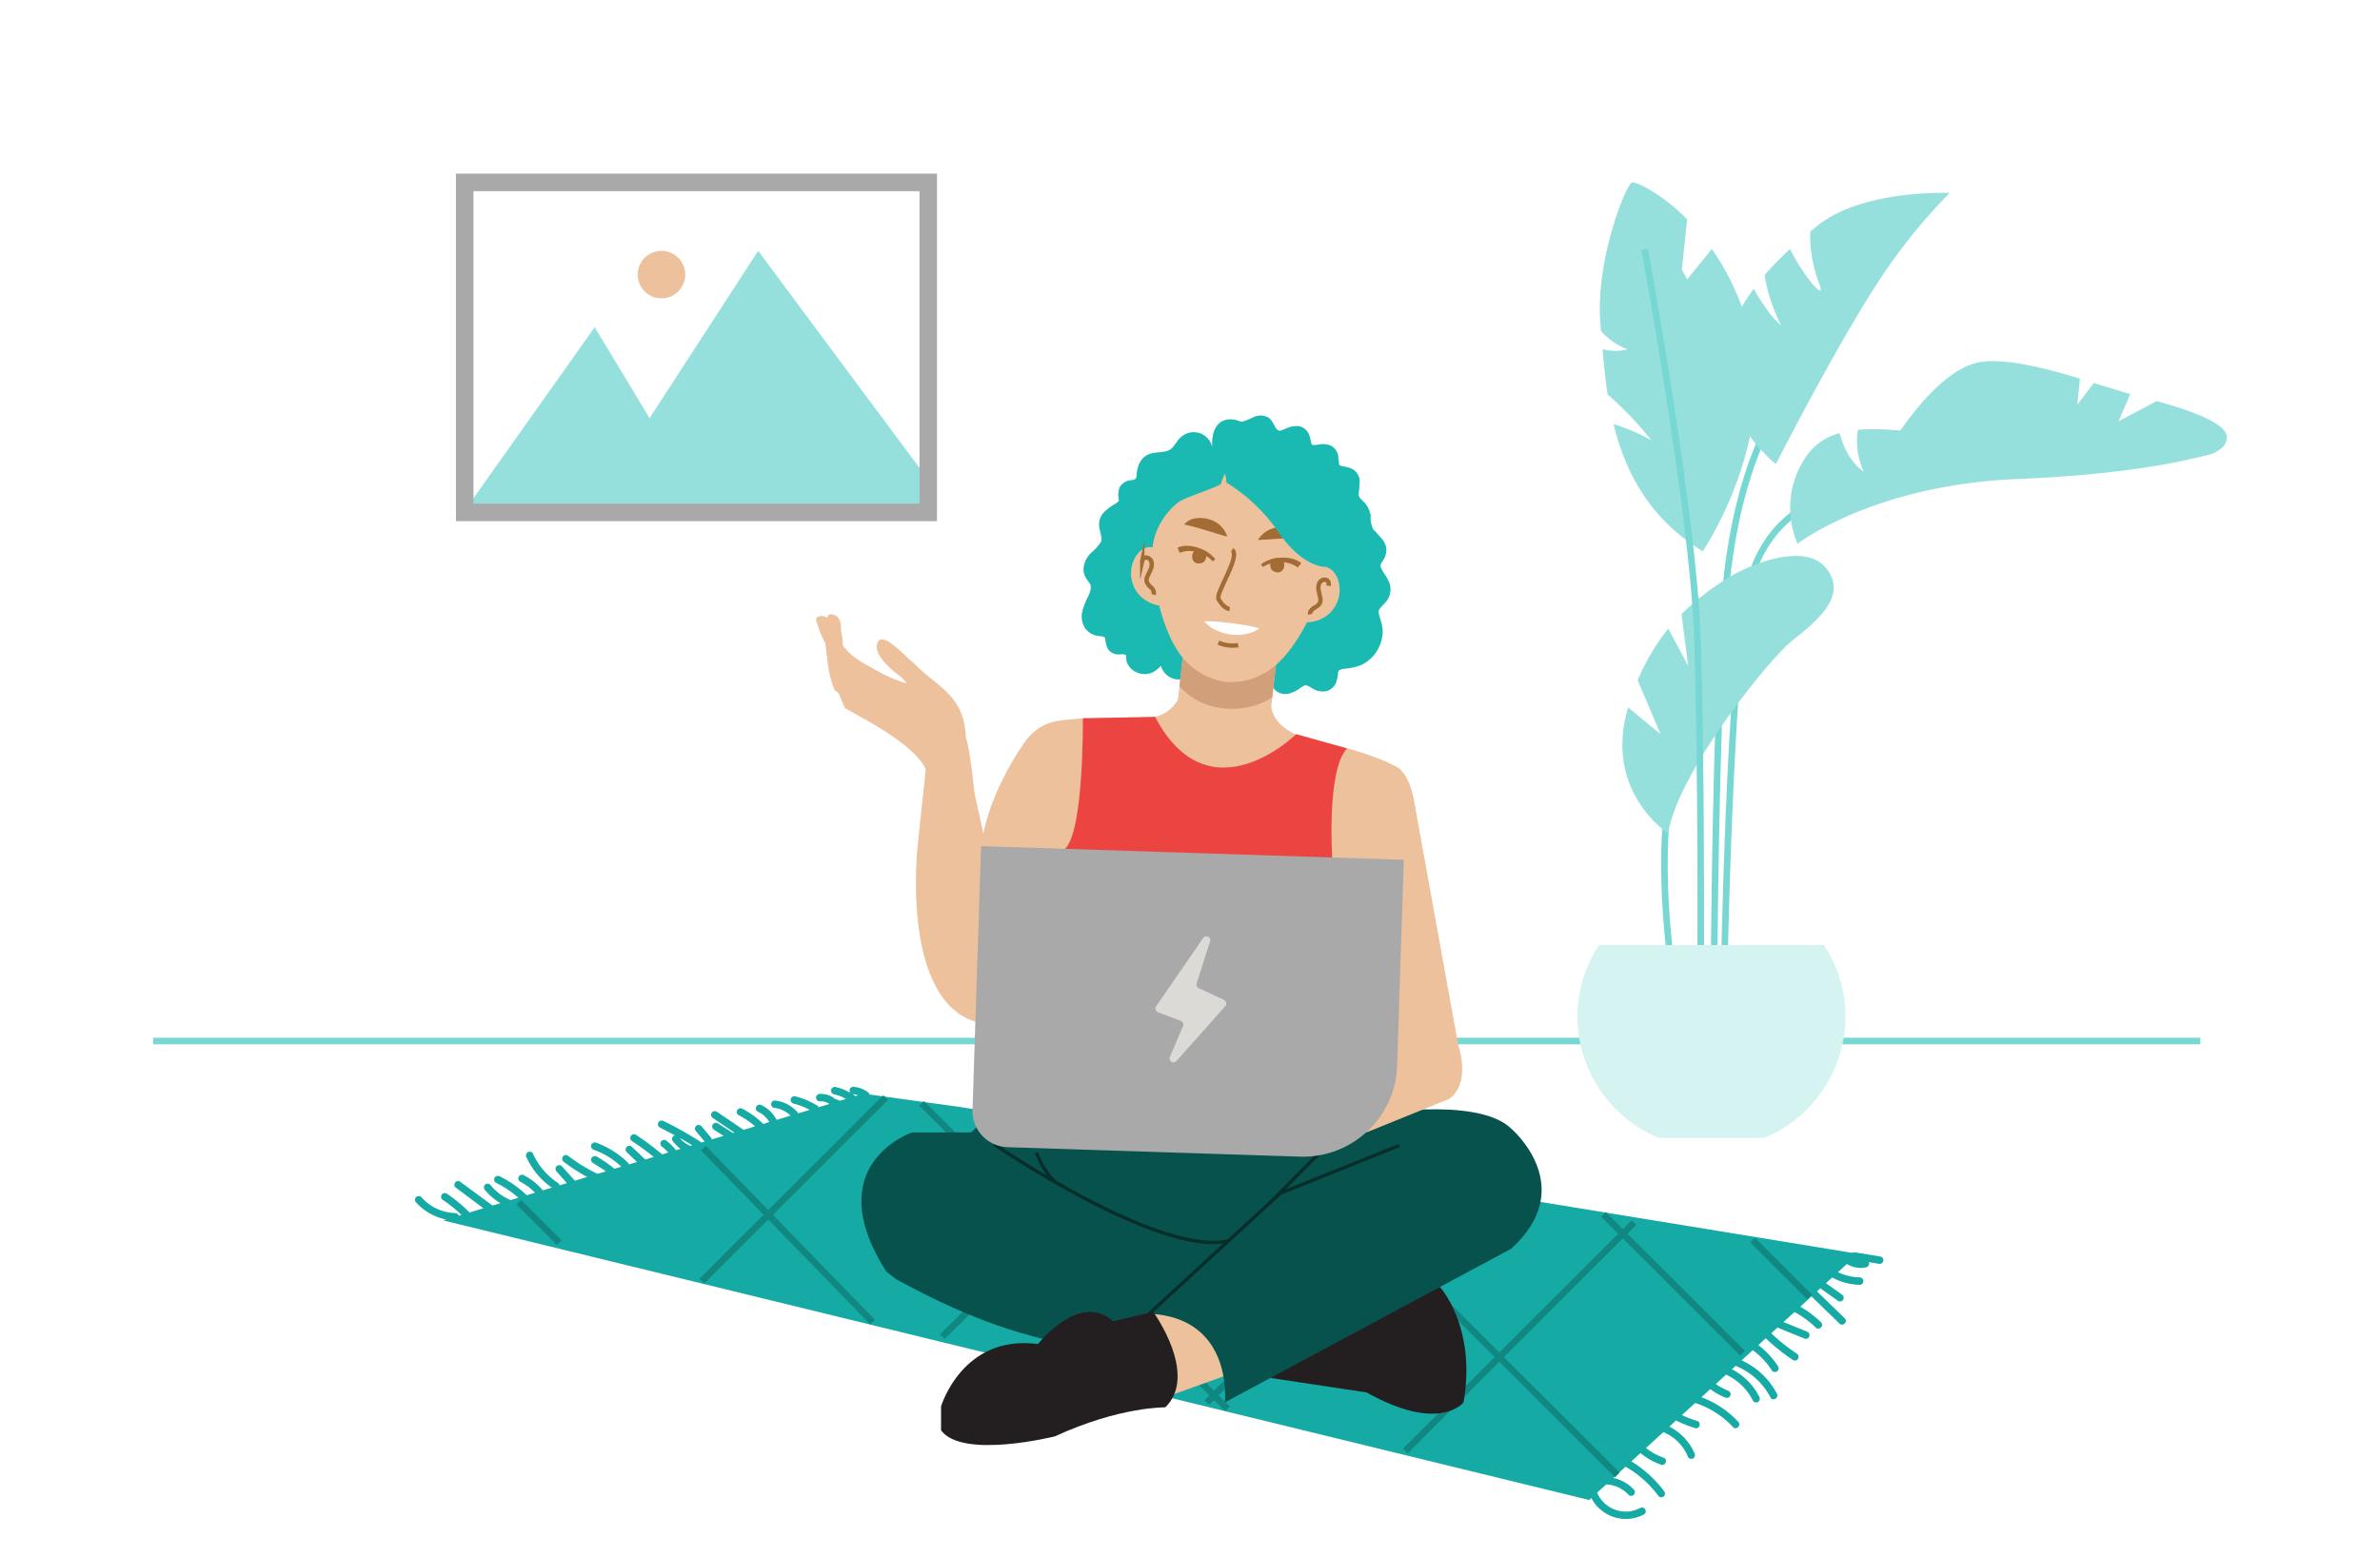 <svg xmlns="http://www.w3.org/2000/svg" width="544" height="356" fill="none" xmlns:v="https://vecta.io/nano"><style><![CDATA[.B{stroke-miterlimit:10}.C{fill:#95e0dd}.D{fill:#ecc19c}.E{stroke-width:.765}.F{stroke-width:1.5}.G{fill-rule:evenodd}.H{stroke:#052d29}.I{stroke:#76d7d3}.J{stroke:#a46c35}]]></style><path fill="#fff" d="M0 0h544v356H0z"/><path d="M35.012 238.018h467.928" class="B F I"/><path d="M377.44 100.663c-2.987-3.794-6.325-7.299-9.972-10.466-.558-3.613-.888-7.11-1.162-10.347a11.72 11.72 0 0 0 5.678.032 15.97 15.97 0 0 1-6.024-4.17l-.115-1.281c-1.364-14.649 5.798-32.194 7.162-32.705.73-.273 6.442 2.19 12.614 8.4l-1.19 11.53 1.193 2.214 5.666-6.946c3.906 5.625 6.78 11.899 8.487 18.529 6.65 25.21-10.572 50.591-10.572 50.591-12.375-7.534-17.787-18.408-20.403-29.083a44.23 44.23 0 0 1 8.638 3.703h0z" class="C G"/><path d="M381.48 182.478s-4.373 21.519 4.805 62.121m18.766-148.821s-8.917 13.366-10.963 43.26-2.302 83.551-2.302 83.551m23.786-107.824s-12.021 2.811-16.113 19.929-5.371 88.15-5.371 88.15" class="B F I"/><path d="M417.431 129.94c-4.918-6.216-18.077-.764-23.283 2.726-3.534 2.223-6.821 4.816-9.805 7.735l1.522 11.85-4.526-8.512a47.9 47.9 0 0 0-7.005 11.779l5.225 12.353-7.416-6.126-.159.537c-5.292 18.891 9.316 28.266 9.316 28.266 2.032-13.535 22.735-39.639 28.506-44.199s12.543-10.194 7.625-16.409zm34.437-46.992c5.802-1.329 15.459 1.159 23.556 3.631l-.623 5.993 3.787-5.007 8.319 2.555-2.642 6.199 8.694-4.62c7.193 1.993 16.03 4.994 16.03 8.197 0 4.173-6.395 5.11-18.075 5.621s-57.547-5.536-57.547-5.536 9.208-14.905 18.501-17.034z" class="C G"/><path d="M504.063 104.098l2.794-.879a7.93 7.93 0 0 1-2.794.879h0z" class="C"/><path d="M412.906 104.24c1.83-2.572 4.512-4.416 7.572-5.203 1.813 6.743 5.514 8.781 5.514 8.781a16.45 16.45 0 0 1-1.325-9.536c7.693-.725 17.567 1.316 28.138 2.041 15.468 1.06 41.589 5.354 51.258 3.775-5.312 1.483-18.573 4.421-42.903 5.423-33.079 1.363-50.301 14.819-50.301 14.819a20.85 20.85 0 0 1-1.574-10.313 20.86 20.86 0 0 1 3.621-9.787h0z" class="C"/><path d="M400.861 66.009c3.348 6.122 6.247 8.423 6.247 8.423a39.92 39.92 0 0 1-3.77-11.521c1.817-2.095 3.752-4.085 5.796-5.959 3.685 7.114 8.732 12.677 6.5 7.43a30.96 30.96 0 0 1-1.854-11.459l1.854-1.487c10.401-8.176 30.01-7.324 30.01-7.324a129.19 129.19 0 0 0-13.641 16.352c-10.316 14.578-26.088 45.65-26.088 45.65s-11.766-9.368-11.766-22.314c0-6.402 2.713-12.387 6.712-17.791z" class="C G"/><path d="M375.929 57.02s10.998 59.789 12.021 88.15.767 78.185.767 78.185" class="B F I"/><path d="M403.302 260.168h-24.223c-5.47-2.289-10.143-6.138-13.437-11.065a30.13 30.13 0 0 1-5.083-16.64 29.68 29.68 0 0 1 4.917-16.38h51.429a29.67 29.67 0 0 1 4.918 16.38 30.15 30.15 0 0 1-5.083 16.64 30.18 30.18 0 0 1-13.438 11.065h0z" fill="#d4f3f1" class="G"/><path d="M429.864 287.308l-5.858-.968a1.02 1.02 0 0 0-.672.112l-203.987-33.365-20.598-2.837c-.004-.014-.004-.029-.008-.043-.071-.207-.209-.386-.391-.508a6.21 6.21 0 0 0-3.319-1.21c-.226.001-.442.091-.601.25a.86.86 0 0 0-.251.6c.008.199.085.389.216.539-1.049-.604-2.181-1.051-3.359-1.328-.108-.03-.221-.039-.332-.025s-.219.049-.317.104a.86.86 0 0 0-.252.217.85.85 0 0 0-.15.297c-.029.108-.038.221-.024.332s.05.219.106.316.129.183.218.251a.84.84 0 0 0 .298.148 12.04 12.04 0 0 1 1.18.339l.575.216.042.017.107.047.279.129c.208.099.404.218.605.329l-1.379.416-1.224-.49c-.014-.005-.029-.005-.044-.008-.067-.09-.149-.167-.243-.229-.916-.604-2.001-.9-3.098-.846a.85.85 0 0 0-.602.25c-.16.159-.249.375-.249.601s.089.442.249.601a.85.85 0 0 0 .602.25 3.48 3.48 0 0 1 2.208.595l-2.475.746a.83.83 0 0 0-.318-.372c-1.553-.942-3.236-1.652-4.995-2.107-.108-.03-.221-.038-.332-.024s-.218.049-.315.104-.183.129-.251.217a.83.83 0 0 0-.149.297.86.86 0 0 0-.025.331c.014.111.05.218.105.315s.129.183.217.251a.85.85 0 0 0 .297.149c1.299.328 2.553.816 3.731 1.453l-2.592.782-.009-.013c-.657-.819-1.47-1.498-2.393-1.998a7.89 7.89 0 0 0-2.983-.913c-.225.001-.441.09-.601.25a.85.85 0 0 0-.25.601c.006.223.098.436.256.594a.88.88 0 0 0 .595.256l.126.016.056.009.331.063.65.176.318.111.14.055.011.004.027.012.602.303.539.338.235.17.071.057.114.097c.13.111.251.232.371.353l-3.178.959c-.761-1.465-1.976-2.644-3.464-3.362-.097-.056-.203-.093-.314-.108s-.224-.009-.332.019a.86.86 0 0 0-.299.146.84.84 0 0 0-.22.248.85.85 0 0 0-.109.314.86.86 0 0 0 .166.63c.067.089.152.163.248.22.368.174.72.38 1.051.616l.109.08.003.001.246.206.432.412.394.446.005.006c.01.02.071.095.076.102l.171.244.169.283-1.393.42c-1.403-1.392-3.012-2.561-4.769-3.468-.097-.056-.203-.093-.314-.108s-.224-.009-.332.02-.209.078-.299.145-.164.152-.22.248-.093.204-.109.314-.008.223.02.332.078.209.146.298a.84.84 0 0 0 .248.22c.947.488 1.851 1.054 2.703 1.692l.06.045.118.093.311.251.56.484-2.616.789-.03-.023-6.119-4.134a.85.85 0 0 0-1.165.305c-.114.195-.146.427-.088.645a.85.85 0 0 0 .394.519l4.914 3.32-.316.095-3.497-2.216a.86.86 0 0 0-1.165.305.87.87 0 0 0-.081.644c.057.217.195.403.387.52l2.203 1.397-2.709.817a.99.99 0 0 0-.222-.48l-2.169-2.583c-.16-.159-.377-.249-.603-.249s-.441.091-.602.249a.86.86 0 0 0-.249.601.96.96 0 0 0 .249.602l1.973 2.349-.712.215a77.7 77.7 0 0 0-8.69-4.906c-.197-.108-.427-.136-.644-.079a.87.87 0 0 0-.521.385c-.112.195-.143.426-.086.644a.86.86 0 0 0 .391.519l3.468 1.791c-.086.015-.168.046-.242.09-.193.116-.333.302-.391.52a.86.86 0 0 0 .085.644 7.78 7.78 0 0 0 1.843 1.836l-1.063.32a11.08 11.08 0 0 0-2.283-2.248.87.87 0 0 0-.32-.109c-.112-.015-.227-.007-.336.023-.162.044-.307.135-.417.262a.85.85 0 0 0-.202.448c-.021.166.007.334.08.485s.19.275.335.36l.106.078.213.173.403.357a10.04 10.04 0 0 1 .667.701l-1.391.419a62.13 62.13 0 0 0-6.017-4.48c-.097-.057-.204-.094-.315-.109s-.223-.009-.332.019-.21.078-.299.145-.165.152-.221.249a.84.84 0 0 0-.109.314c-.015.111-.008.224.021.332s.078.21.146.299.152.164.249.22c1.707 1.113 3.354 2.314 4.936 3.597l-1.935.583-3.033-2.879a.85.85 0 0 0-1.202.002c-.159.159-.249.375-.25.6s.089.441.248.601l2.362 2.242-1.873.565a.8.8 0 0 0-.238-.427c-2.082-2.036-4.58-3.597-7.323-4.577a.86.86 0 0 0-1.047.594c-.055.218-.024.448.086.643a.87.87 0 0 0 .509.404c2.342.849 4.484 2.17 6.295 3.881l-1.575.475a28.45 28.45 0 0 0-4.049-2.793.85.85 0 0 0-1.163.306.86.86 0 0 0-.089.644.85.85 0 0 0 .393.519l2.287 1.443.533.384.121.09-1.922.58a.71.71 0 0 0-.127-.083 38.38 38.38 0 0 1-6.653-4.11c-.195-.113-.427-.144-.645-.087s-.405.198-.52.392c-.108.196-.137.426-.08.643s.195.403.385.521c1.677 1.285 3.458 2.43 5.323 3.423l-2.833.854-2.978-3.306c-.16-.159-.377-.248-.602-.248s-.442.089-.603.248c-.154.162-.239.378-.239.601s.085.439.239.602l2.351 2.656-1.692.51c-.023-.122-.07-.238-.139-.341s-.159-.19-.263-.258c-2.487-1.641-4.453-3.958-5.666-6.678a.86.86 0 0 0-1.165-.305.87.87 0 0 0-.305 1.164 17.16 17.16 0 0 0 5.79 6.946l-2.046.617c-1.207-1.421-2.678-2.595-4.333-3.454-.097-.057-.204-.093-.314-.109s-.224-.008-.332.02-.21.078-.299.145-.164.152-.22.249-.094.203-.109.314a.86.86 0 0 0 .02.331.85.85 0 0 0 .145.298c.068.089.153.164.249.221a13.68 13.68 0 0 1 1.464.872l.339.241.167.124.029.022.029.023.667.563.7.682-1.915.578a.7.7 0 0 0-.082-.098 24.3 24.3 0 0 0-6.067-4.228c-.196-.108-.427-.137-.643-.08s-.404.195-.522.385a.86.86 0 0 0-.085.645c.057.217.197.404.391.519 1.852.906 3.573 2.059 5.114 3.428l-1.765.532-.039-.018-.044-.019-.016-.007-.186-.082-.332-.157-.65-.343a12.74 12.74 0 0 1-1.3-.845l-.068-.05-.115-.09-.284-.234-.576-.519c-.372-.358-.723-.739-1.049-1.14-.16-.159-.377-.248-.602-.248s-.442.089-.602.248c-.154.162-.24.378-.24.601s.086.439.24.602c.99 1.202 2.186 2.22 3.533 3.004l-1.817.548-.052-.043-7.206-5.313a.88.88 0 0 0-1.205 0c-.158.16-.246.376-.246.601s.088.442.246.602l6.4 4.775-3.189.962c-1.583-1.621-3.332-3.071-5.218-4.327a.85.85 0 0 0-1.165.305.85.85 0 0 0-.089.645c.058.218.199.405.394.519 1.513 1.007 2.931 2.15 4.236 3.414l-.629.19a.8.8 0 0 0-.287-.437c-.142-.109-.316-.168-.495-.167a10.83 10.83 0 0 1-4.255-1.023 10.82 10.82 0 0 1-3.5-2.625c-.16-.159-.376-.248-.602-.248s-.442.09-.601.249a.85.85 0 0 0-.001 1.202c1.808 2.017 4.226 3.389 6.886 3.91l-.68.205 261.94 63.923.491-.449a8.84 8.84 0 0 0 2.176 2.715c.898.753 1.937 1.32 3.056 1.669a8.88 8.88 0 0 0 3.463.363 8.86 8.86 0 0 0 3.335-.998.85.85 0 0 0 .373-.518c.053-.214.02-.441-.092-.631a.85.85 0 0 0-1.14-.32c-.869.456-1.823.728-2.802.798s-1.962-.063-2.887-.392-1.772-.844-2.487-1.515a7.12 7.12 0 0 1-1.67-2.386l2.068-1.894a7.36 7.36 0 0 1 5.103 2.37.85.85 0 0 0 .602.249c.226 0 .442-.09.602-.249a.85.85 0 0 0 0-1.203 9.05 9.05 0 0 0-4.681-2.657l2.798-2.564c2.901 1.661 5.428 3.901 7.421 6.582.119.19.306.328.522.384s.447.029.643-.078c.194-.115.335-.302.392-.52s.026-.449-.086-.644a26.42 26.42 0 0 0-7.574-6.931l2.084-1.909a15.44 15.44 0 0 0 4.756 2.667c.108.03.221.038.332.025s.219-.049.317-.104a.86.86 0 0 0 .252-.217c.069-.089.12-.19.15-.298s.038-.22.024-.332a.84.84 0 0 0-.106-.315.82.82 0 0 0-.218-.251.86.86 0 0 0-.298-.149 13.28 13.28 0 0 1-3.941-2.189l3.963-3.63c2.507 1.029 4.507 3.006 5.564 5.499a.88.88 0 0 0 1.048.594c.217-.061.401-.205.512-.401s.141-.428.082-.645a12.29 12.29 0 0 0-5.838-6.3l1.532-1.404a28.88 28.88 0 0 0 4.364 1.744c1.049.324 1.498-1.318.452-1.64a26.91 26.91 0 0 1-3.465-1.342l3.022-2.769c3.311 1.067 6.291 2.967 8.653 5.519.746.805 1.948-.4 1.204-1.203a21.91 21.91 0 0 0-8.428-5.626l2.025-1.855c1.092.824 2.296 1.489 3.575 1.976.217.059.45.029.646-.082s.34-.295.401-.512c.054-.218.022-.447-.088-.642s-.292-.34-.507-.405l-.352-.139-.003-.002-.027-.011-.192-.086c-.218-.099-.432-.204-.644-.315a13.15 13.15 0 0 1-1.3-.78c-.08-.054-.156-.113-.235-.169l2.334-2.139a12.82 12.82 0 0 1 6.135 5.942c.114.195.301.336.519.394s.451.025.646-.089a.85.85 0 0 0 .305-1.164c-1.367-2.712-3.559-4.923-6.261-6.314l.851-.78c3.433 1.382 6.258 3.945 7.963 7.226.505.972 1.975.113 1.471-.858-1.768-3.364-4.604-6.045-8.063-7.624l2.542-2.329.242.172c-.002-.002.208.158.106.079l.171.135.338.277a18.16 18.16 0 0 1 1.313 1.215 16.09 16.09 0 0 1 2.15 2.689.85.85 0 0 0 .519.394c.219.057.451.025.646-.089a.85.85 0 0 0 .306-1.163 19.36 19.36 0 0 0-4.519-4.874l1.7-1.558c1.919 1.845 4.003 3.51 6.227 4.974a.85.85 0 0 0 1.164-.306.85.85 0 0 0 .089-.644c-.057-.218-.199-.405-.393-.519a41.1 41.1 0 0 1-5.831-4.655l1.412-1.295 6.261 2.544a.86.86 0 0 0 .646-.082c.196-.112.34-.296.402-.512a.87.87 0 0 0-.088-.642c-.111-.195-.292-.34-.507-.405l-5.334-2.166 2.505-2.296c1.781.95 3.42 2.146 4.868 3.552.785.765 1.99-.437 1.204-1.203a23.45 23.45 0 0 0-4.742-3.568l2.563-2.348 6.405 6.213c.786.763 1.992-.438 1.204-1.203l-6.352-6.162.806-.738a1.11 1.11 0 0 0 .239.23l3.783 2.698c.195.113.427.144.645.087s.405-.198.52-.392a.87.87 0 0 0 .079-.643c-.056-.217-.194-.403-.385-.521l-3.64-2.596 1.42-1.301a13.94 13.94 0 0 0 6.313 1.682c.22-.008.429-.101.583-.26a.85.85 0 0 0 0-1.182c-.154-.159-.363-.252-.583-.26a12.18 12.18 0 0 1-4.988-1.195l2.051-1.879a5.94 5.94 0 0 0 4.445.763.86.86 0 0 0 .512-.402c.111-.195.141-.427.083-.644a.9.9 0 0 0-.058-.135l2.277.377c.218.053.447.021.642-.09a.87.87 0 0 0 .405-.505.85.85 0 0 0-.082-.644.86.86 0 0 0-.512-.402h0zm-235.027-37.164c.063.022.128.037.194.046s.127.013.19.019c.201.029.4.069.596.12a3.44 3.44 0 0 1 .316.105l-.604.182a11.56 11.56 0 0 0-.692-.472zm-37.358 11.682a5.7 5.7 0 0 1-2.121-1.653 81.43 81.43 0 0 1 2.86 1.697l-.499.15c-.064-.083-.146-.149-.24-.194h0z" fill="#15aaa3"/><g stroke="#108780" class="B F"><path d="M118.592 274.887l9.233 9.224m32.948-21.606l38.659 39.764m11.215-49.992l69.888 69.816m18.226-55.714l70.925 70.853m-3.183-59.586l31.832 31.799m2.259-25.914l12.993 12.978"/><path d="M202.428 250.953l-42.004 41.962m100.751-32.37l-45.784 45.042m102.213-26.635l-41.759 41.717m97.653-41.147l-52.275 52.222"/></g><path d="M322.483 292.497l6.646 1.759s8.416 9.182 5.391 26.38c0 0-5.377 7.126-22.181-2.274l-21.959-3.31 1.379-17.138 30.724-5.417z" fill="#231f20"/><g stroke="red" stroke-width="1.531" class="B"><path d="M278.563 169.018l-8.845 94.549m13.562-93.96l27.127 5.597-2.065 81.294m-28.223-102.649l-.819 13.232m-3.062 96.486h64.451l-77.596 46.816"/><path d="M264.788 263.567l-59.102 2.378 88.784 38.515m9.5-173.135c1.623-13.966-6.425-26.375-17.977-27.715s-22.232 8.895-23.856 22.862 6.425 26.375 17.976 27.715 22.233-8.895 23.857-22.862z"/></g><path d="M270.54 156.872s-1.496 7.131-8.143 7.139l-15.151.225c-4.419.658-9.573-.335-13.794 6.593 0 0-16.792 23.651-5.505 38.868-1.609-12.128-3.992-24.142-7.135-35.966l-11.071 19.724s-4.055 35.848 13.968 40.368c0 0 16.532 3.916 17.555-36.094l17.253.838 45.806.183-2.432 44.438h12.828s16.52-57.091 5.126-67.471c0 0-4.93-3.459-20.465-6.699 0 0-9.714-1.937-8.862-9.427l-19.978-2.719z" class="D"/><path d="M247.513 164.236s.272 25.766-4.065 29.833l1.49 16.77 58.885 2.213.669-17.007s-1.282-20.169 3.417-24.921l-11.634-3.271s-19.843 19.597-32.266-3.952l-16.496.335z" fill="#ec4441"/><g fill="#1abab3"><path d="M299.879 101.653h.001l-.046-.026h0l.045.026z"/><path d="M315.836 142.68l-.409-1.387-.122-.401-.13-.571c-.013-.074-.051-.52-.059-.377.002-.126.014-.251.036-.374-.003.049.052-.087.081-.17l.187-.287c.4-.525.903-.959 1.326-1.463a4.39 4.39 0 0 0 .794-4.443c-.238-.597-.541-1.166-.903-1.697l-.455-.708-.15-.238-.15-.263c-.119-.222-.199-.46-.308-.684l-.027-.123c-.006-.034-.005-.085-.012-.128.025-.12.061-.298.005-.159l.136-.338.035-.082a1.12 1.12 0 0 0 .062-.093l.34-.549a4.27 4.27 0 0 0 .757-2.817c-.146-.839-.532-1.617-1.11-2.243l-1.356-1.526c-.218-.256-.416-.312-.578-.682-.148-.309-.266-.632-.35-.963-.181-.694-.237-1.414-.165-2.127a.42.42 0 0 0-.031-.232c-.033-.072-.086-.133-.153-.176a2.84 2.84 0 0 0-.042-.319c-.271-.996-.835-1.887-1.621-2.557l-.486-.521-.24-.303a1.57 1.57 0 0 1-.185-.945 18.18 18.18 0 0 0 .224-2.993c-.061-.564-.269-1.102-.603-1.561a3.25 3.25 0 0 0-1.301-1.055 6.57 6.57 0 0 0-1.512-.426l-.565-.111c-.018-.007-.165-.046-.2-.059-.098-.046-.199-.086-.302-.119l-.123-.093c.052.037.008-.009-.028-.049l-.059-.149c-.004-.02-.009-.041-.017-.06l-.006-.049-.141-1.383a3.29 3.29 0 0 0-1.742-2.751c-.918-.351-1.919-.425-2.879-.213l-.6.073-.303.022-.038-.003-.308-.029-.031-.005-.014-.004c.001.002-.096-.051-.125-.063l.003.002-.003-.002c-.019-.008-.008.002.075.055l-.127-.082h.006l-.024-.012.024.012c.009-.002.013-.011 0-.037a3.48 3.48 0 0 1-.123-.296c.091.239-.065-.274-.082-.356a9.81 9.81 0 0 0-.398-1.518 3.12 3.12 0 0 0-.94-1.318c-.424-.349-.932-.581-1.474-.671-.89-.078-1.784.074-2.598.443l-1.152.464-.359.127c-.222.013-.443-.039-.637-.148a1.16 1.16 0 0 1-.456-.468c-.577-.92-.879-1.939-1.875-2.483-.502-.241-1.052-.365-1.608-.363s-1.106.13-1.606.375a17.98 17.98 0 0 1-2.342.964 1.66 1.66 0 0 1-1.042-.106 5.86 5.86 0 0 0-1.842-.362c-2.514-.009-4.469 1.803-4.22 6.381a4.32 4.32 0 0 0-.997-1.986 4.31 4.31 0 0 0-1.853-1.228c-.714-.241-1.479-.291-2.219-.145s-1.429.483-1.998.977c-.835.635-1.492 2.016-2.284 2.707-1.35 1.179-3.89.516-5.55 1.461-2.173 1.238-2.31 3.84-2.403 4.759a.97.97 0 0 1-.228.67 2.08 2.08 0 0 1-1.038.324c-.543.04-1.067.215-1.525.509s-.836.698-1.098 1.175c-.32.951-.358 1.974-.109 2.946-.25.326-.56.602-.911.814-1.064.571-2.023 1.317-2.836 2.208-.383.527-.641 1.135-.753 1.777s-.076 1.301.105 1.927l.34 1.597c.111.388.08.803-.086 1.171-.633.947-1.402 1.794-2.282 2.516a5.57 5.57 0 0 0-1.7 3.749c.003.651.176 1.29.5 1.855.176.304.37.598.579.88l.292.401c.153.211.024-.03.132.226a1.39 1.39 0 0 1 .16.605c.017.208.003.418-.04.623a6.03 6.03 0 0 1-.525 1.555c-.663 1.204-1.152 2.497-1.452 3.839-.19 1.245.092 2.516.792 3.564a4.39 4.39 0 0 0 1.41 1.188c.549.291 1.153.463 1.774.504l.738.106.144.025a1.93 1.93 0 0 0 .22.08l.008.003a1.33 1.33 0 0 1 .084.123l.148.144.007.058a5.77 5.77 0 0 0 .206 1.298 3.48 3.48 0 0 0 .679 1.489 3.21 3.21 0 0 0 1.256.745 3.22 3.22 0 0 0 1.456.111 2.45 2.45 0 0 1 1.091.12c.009.008.048.036.076.056-.015.293.034.767.034.846-.001-.484.021.376.055.503.044.165.101.326.172.481a4.68 4.68 0 0 0 .498.844c.416.536.956.961 1.575 1.238a4.52 4.52 0 0 0 1.969.431c.68-.007 1.35-.168 1.959-.471.631-.395 1.206-.873 1.71-1.421.031.073.053.152.078.231.123.383.303.746.535 1.077a4.29 4.29 0 0 0 1.797 1.47c.697.31 1.468.413 2.221.297a3.97 3.97 0 0 0 2.027-.954l.009.003.014.007c-.079.249-.1.512-.062.77a1.72 1.72 0 0 0 .284.719 2.55 2.55 0 0 0 .776.632 2.56 2.56 0 0 0 1.954.186 2.56 2.56 0 0 0 .881-.474c.841.76 1.791 1.389 2.82 1.868 2.498 1.137 5.34 1.264 7.929.353.333.206.708.333 1.097.371a2.55 2.55 0 0 0 1.148-.151 3.09 3.09 0 0 0 1.402-1.226c.099-.163.208-.321.325-.473l.007-.006.031-.006.022-.004.167.015a3.38 3.38 0 0 0 1.698 1.509 3.39 3.39 0 0 0 2.272.098 8.08 8.08 0 0 0 2.493-1.284l.417-.284.043-.029.227-.119.268-.12a.57.57 0 0 0 .141-.03l.061-.008.062.004c.003.001.073.017.123.027l.123.046.25.111.239.12 1.113.631a4.3 4.3 0 0 0 2.69.436 3.26 3.26 0 0 0 1.389-.662c.403-.328.721-.749.928-1.226.256-.704.412-1.442.463-2.19l.036-.236c.044-.111.082-.224.114-.339l.056-.077.18-.139-.074.065a.87.87 0 0 1 .148-.085c.052-.023.229-.084.305-.113l.241-.056.563-.097a12.15 12.15 0 0 0 3.95-.94c1.323-.681 2.449-1.691 3.269-2.933a8.68 8.68 0 0 0 1.413-4.155 7.55 7.55 0 0 0-.189-2.182h0zM300 101.737l-.034-.021.034.021z"/><path d="M306.137 153.241c-.045.031-.053.044 0 0h0z"/></g><path d="M270.526 148.637l21.233 2.391-1.356 12.015a8.74 8.74 0 0 1-3.242 5.858 8.76 8.76 0 0 1-6.439 1.853l-3.833-.432a8.76 8.76 0 0 1-5.865-3.238 8.74 8.74 0 0 1-1.854-6.432l1.356-12.015h0z" class="D"/><path d="M269.584 156.983l1.471 1.355c2.452 2.1 5.508 3.366 8.728 3.614a17.56 17.56 0 0 0 9.324-1.539l1.701-.962.951-8.423-21.233-2.391-.942 8.346z" fill="#d19f79"/><g class="D"><path d="M264.654 126.44c-.082-.336-.261-.641-.515-.876a1.77 1.77 0 0 0-.914-.448c-.693-.103-1.4.052-1.987.435-.735.471-1.341 1.119-1.762 1.884-.668 1.187-.998 2.535-.955 3.897a7.47 7.47 0 0 0 1.199 3.83 7.79 7.79 0 0 0 3.101 2.631 7.8 7.8 0 0 0 4.006.71m34.238-7.892c.155-.31.397-.568.697-.741a1.76 1.76 0 0 1 .991-.232 2.86 2.86 0 0 1 1.84.865 5.23 5.23 0 0 1 1.298 2.229 7.47 7.47 0 0 1 .063 4.012c-.345 1.318-1.045 2.517-2.023 3.467-1.016.933-2.262 1.58-3.61 1.875s-2.75.226-4.063-.199"/><path d="M280.159 155.89a15.15 15.15 0 0 1-8.006-3.668c-4.376-3.568-6.689-11.03-7.787-16.332-.994-4.547-1.201-9.23-.612-13.846l.046-2.201c1.192-10.33 11.135-17.67 22.207-16.395s19.082 10.683 17.89 21.013l-.251 2.177c-.483 4.629-1.756 9.142-3.764 13.342-2.276 4.914-6.216 11.656-11.29 14.135-2.566 1.431-5.507 2.05-8.433 1.775z"/></g><path d="M278.495 146.924a8.08 8.08 0 0 0 4.522.579" class="B J"/><path d="M275.281 142.07c1.099-.042 2.199-.011 3.295.091l3.038.324 3.022.448a24.56 24.56 0 0 1 3.212.745c-.951.663-2.037 1.109-3.181 1.305-2.247.408-4.566.11-6.637-.853a7.93 7.93 0 0 1-2.749-2.06z" fill="#fff"/><path d="M261.096 128.619c-.033-.139-.034-.283-.003-.423a.94.94 0 0 1 .185-.381c.09-.111.205-.199.335-.259a.94.94 0 0 1 .415-.084 1.38 1.38 0 0 1 .777.362c.214.199.359.461.414.749.098.579.01 1.175-.25 1.702l-.743 1.584a1.97 1.97 0 0 0-.148 1.008 3.08 3.08 0 0 0 1.039 1.461c.238.189.419.44.522.726s.124.596.061.893m39.916-2.082a.92.92 0 0 0 .097-.412.92.92 0 0 0-.095-.412c-.063-.128-.155-.24-.269-.327a.93.93 0 0 0-.386-.175c-.291-.03-.584.033-.837.18a1.38 1.38 0 0 0-.572.638c-.223.544-.271 1.144-.134 1.716l.371 1.709a1.96 1.96 0 0 1-.081 1.015c-.234.561-.828.863-1.338 1.194s-1.023.848-.93 1.449" class="B J"/><path d="M292.177 127.637c-.264-.037-.533-.007-.783.086a1.6 1.6 0 0 0-.65.447 1.61 1.61 0 0 0-.359.701 1.6 1.6 0 0 0 .016.787 1.58 1.58 0 0 0 .337.695c.218.19.474.332.751.417a1.79 1.79 0 0 0 .791.097 1.45 1.45 0 0 0 .595-.242c.177-.124.325-.286.431-.475.211-.381.291-.82.228-1.251-.019-.123-.049-.244-.092-.362-.091-.263-.262-.49-.488-.652a1.34 1.34 0 0 0-.776-.248h-.001zm-4.64-4.168c.518-.863 1.245-1.583 2.113-2.093a6.02 6.02 0 0 1 2.859-.827 6.76 6.76 0 0 1 2.949.445c.984.339 1.805 1.037 2.297 1.954a26.62 26.62 0 0 0-2.68.06l-2.393.141-2.403.17-2.742.15zm-7.013-.79c-1.026-.23-1.838-.513-2.64-.756l-2.305-.7-2.301-.67-2.599-.654c.684-.785 1.639-1.283 2.675-1.395a6.77 6.77 0 0 1 2.974.222 6.02 6.02 0 0 1 4.196 3.953h0z" fill="#a46c35"/><path d="M281.61 125.744c2.141 1.289-3.94 10.034-3.065 11.275.176.25 1.154 2.072 2.523 2.227" class="B J"/><g fill="#a46c35"><path d="M288.228 129.027c1.302-.975 2.883-1.509 4.511-1.523.809-.045 1.621.018 2.413.187.83.184 1.612.54 2.296 1.044l-.808 1.024c-1.122-.83-2.495-1.251-3.891-1.193-1.435-.084-2.859.295-4.062 1.08l-.459-.619zm-13.99-3.411c.266.023.522.112.745.258s.406.346.533.581a1.62 1.62 0 0 1 .004 1.528c-.109.237-.275.444-.484.601-.255.138-.536.219-.825.24-.267.033-.538.005-.793-.081a1.45 1.45 0 0 1-.526-.369c-.145-.16-.253-.351-.315-.558a2 2 0 0 1 .057-1.271 1.96 1.96 0 0 1 .17-.332c.148-.236.365-.42.622-.527s.541-.131.812-.07h0z"/><path d="M277.189 128.347c-.953-1.036-2.2-1.759-3.574-2.073-1.286-.433-2.685-.386-3.939.131l-.552-1.181c.776-.329 1.617-.475 2.459-.429a9.15 9.15 0 0 1 2.328.464c1.523.456 2.873 1.36 3.872 2.596l-.594.492z"/></g><path d="M270.585 105.93a17.79 17.79 0 0 1 4.526-2.365c5.747-3.622 14.01-3.308 20.75 1.222 8.757 5.887 12.359 17.083 7.322 24.823 0 0-5.431.6-11.668-8.951-3.042-4.141-6.854-7.657-11.228-10.355.028-.667-.066-1.333-.279-1.965a8.69 8.69 0 0 0-.951 2.336c-1.428.955-8.296 3.094-9.657 4.126a15.82 15.82 0 0 0-5.982 10.164c-3.36-4.866.963-14.571 7.167-19.035z" fill="#1abab3"/><g fill="#08524d"><path d="M218.467 262.24l9.086-8.613 88.07.827v27.756l-40.211 10.286-56.945-30.256z"/><path d="M224.355 258.912h-15.886s-21.554 7.307-5.857 31.866l2.249 1.719c13.497 7.387 27.162 13.108 42.385 15.363l32.464.674 8.747-23.299s-27.406 2.826-64.102-26.323z"/></g><path d="M227.24 261.632s37.626 25.775 53.539 22.09" class="B E H"/><path d="M258.516 304.46l6.822-6.546 17.196 10.619v5.129l-19.441 6.974-4.577-16.176z" class="D"/><path d="M312.056 254.978s25.442-4.538 33.317 3.026c0 0 15.75 13.313 0 27.534l-65.399 35.099s2.067-19.365-17.302-20.273l2.665-2.449 42.185-38.77 4.534-4.167z" fill="#08524d"/><path d="M292.646 272.817l-29.974 27.547" class="B E H"/><path d="M263.603 299.95s10.41 14.329 2.753 21.827c0 0-10.341-.22-25.257 6.639 0 0-21.152 5.281-26.002-1.393v-5.454s4.877-16.538 22.157-14.267c0 0 9.485-12.124 17.157-5.213l9.192-2.139z" fill="#231f20"/><g class="D"><path d="M323.383 184.062l9.906 54.79s3.088 8.803-2.06 12.407l-18.89 7.653-6.858-53.318 17.902-21.532zm-136.404-43.054c3.477-1.236 3.8 4.961 6.356 7.391 1.897 2.344 4.992 3.695 7.817 5.366l-1.491 4.804s-6.745-4.632-8.59-8.161c-2.175-2.472-3.722-5.432-4.507-8.629-.033-.157-.009-.32.067-.461a.68.68 0 0 1 .348-.31h0z"/><path d="M200.441 155.297l-.148.575s-6.64-2.684-9.222-5.463a26.38 26.38 0 0 1-2.704-3.925c-.15-1.806-.009-3.623.417-5.384 1.366.777 2.073 3.209 3.113 5.232-.009.314.926 1.497.926 1.497-.068.708-.081 1.42-.037 2.13 1.878 2.468 4.749 3.62 7.655 5.338z"/><path d="M192.592 150.123c-1.322-3.599 1.325-9.203-2.66-9.669a.74.74 0 0 0-.489.135c-.142.101-.244.249-.287.417-1.247 3.938-.141 10.766 1.31 13.758l8.61 5.728 1.492-4.803c-2.906-1.718-6.097-3.098-7.976-5.566z"/><path d="M195.571 152.744c.746.776.184 1.862.18 2.526 1.24.816 2.633 1.419 4.224 2.326l-.899 2.896-7.87-7.37-2.172-3.274c-.267-2.552-.444-5.014.619-6.234.714-.661 2.086-.265 2.598 1.129l.301 5.128.196.45c.024.662.119 1.32.286 1.961.649-.945.931-.653.931-.653l1.606 1.115z"/><path d="M198.036 164.657c13.06 7.349 13.548 11.407 13.548 11.407l-1.844 17.392 13.457-7.161s-1.176-14.277-2.441-17.642c-.322-9.856-6.702-11.601-11.764-16.93-2.099-1.628-6.967-7.205-8.271-5.04-1.704 2.829 3.845 7.071 4.806 7.766.665.519 1.253 1.129 1.746 1.813a32.5 32.5 0 0 1-6.397-2.659l-2.84 11.054z"/><path d="M192.962 153.214c-1.323-3.599 1.324-9.203-2.661-9.668a.74.74 0 0 0-.489.134c-.142.101-.244.249-.287.418-1.247 3.938-.14 10.765 1.31 13.758l7.44 5.021 1.727-4.869c-2.905-1.718-5.162-2.325-7.04-4.794z"/><path d="M192.962 153.214a9.27 9.27 0 0 0 1.843 1.831l.815.559-.334 1.296 1.569 2.135 2.329 1.279-.909 2.563-.496-.335-6.358-4.291c-.279-.581-.426-1.215-.43-1.858.472-1.301 1.076-2.551 1.802-3.729l.169.55z"/><path d="M196.388 159.327l-1.568-2.135c.526-2.58 1.877-4.337-.351-5.521-.14-.075-.302-.095-.456-.056a.64.64 0 0 0-.376.265 21.5 21.5 0 0 0-2.344 4.824c-.259.761 1.863 5.211 1.863 5.211l4.88 2.742 1.286-4.05-2.934-1.28z"/></g><path d="M236.924 263.567s1.627 4.599 4.454 6.831m61.35-7.915L290.38 274.9" class="B E H"/><path d="M224.247 193.456l96.628 3.129-1.528 47.068a21.5 21.5 0 0 1-6.796 14.998 21.55 21.55 0 0 1-15.421 5.804l-66.838-2.165c-2.193-.071-4.268-1.009-5.769-2.609a8.26 8.26 0 0 1-2.232-5.92l1.956-60.305h0z" fill="#a9a9a9"/><path d="M292.646 272.817l27.198-10.929" class="B E H"/><path d="M275 214.486l-10.709 15.546a.94.94 0 0 0-.146.803c.038.136.106.262.199.368s.21.189.34.244l5.233 1.965c.115.047.22.118.307.207a.9.9 0 0 1 .202.31.93.93 0 0 1 .064.365c-.004.125-.033.248-.085.361l-2.987 6.95a.89.89 0 0 0-.068.629c.055.21.186.394.367.515s.401.171.617.142.413-.137.555-.302l11.139-12.488a.95.95 0 0 0 .216-.376c.042-.14.05-.288.025-.432a.95.95 0 0 0-.499-.679l-5.783-2.685c-.201-.1-.359-.269-.444-.477a.92.92 0 0 1-.018-.652l3.056-9.517a.89.89 0 0 0-.429-1.112.89.89 0 0 0-1.152.315z" fill="#dbdad6"/><path d="M162.608 77.135s-9.993 5.596-12.476 16.483m-26.107 52.097c-4.25-6.307-10.712-10.795-18.111-12.578" stroke="#fff" class="E"/><g class="C"><path d="M113.434 117.152h-7.52l30.015-42.339 6.183 10.245 19.369 32.094h-48.047z"/><path d="M173.298 57.354l39.172 52.738v7.06h-23.592-54.391l38.811-59.798z"/></g><path d="M151.188 68.218c3 0 5.432-2.432 5.432-5.432s-2.432-5.432-5.432-5.432-5.431 2.432-5.431 5.432 2.432 5.432 5.431 5.432z" class="D"/><path d="M212.169 41.706H106.217v75.445h105.952V41.706z" stroke="#a9a9a9" stroke-width="4"/></svg>
